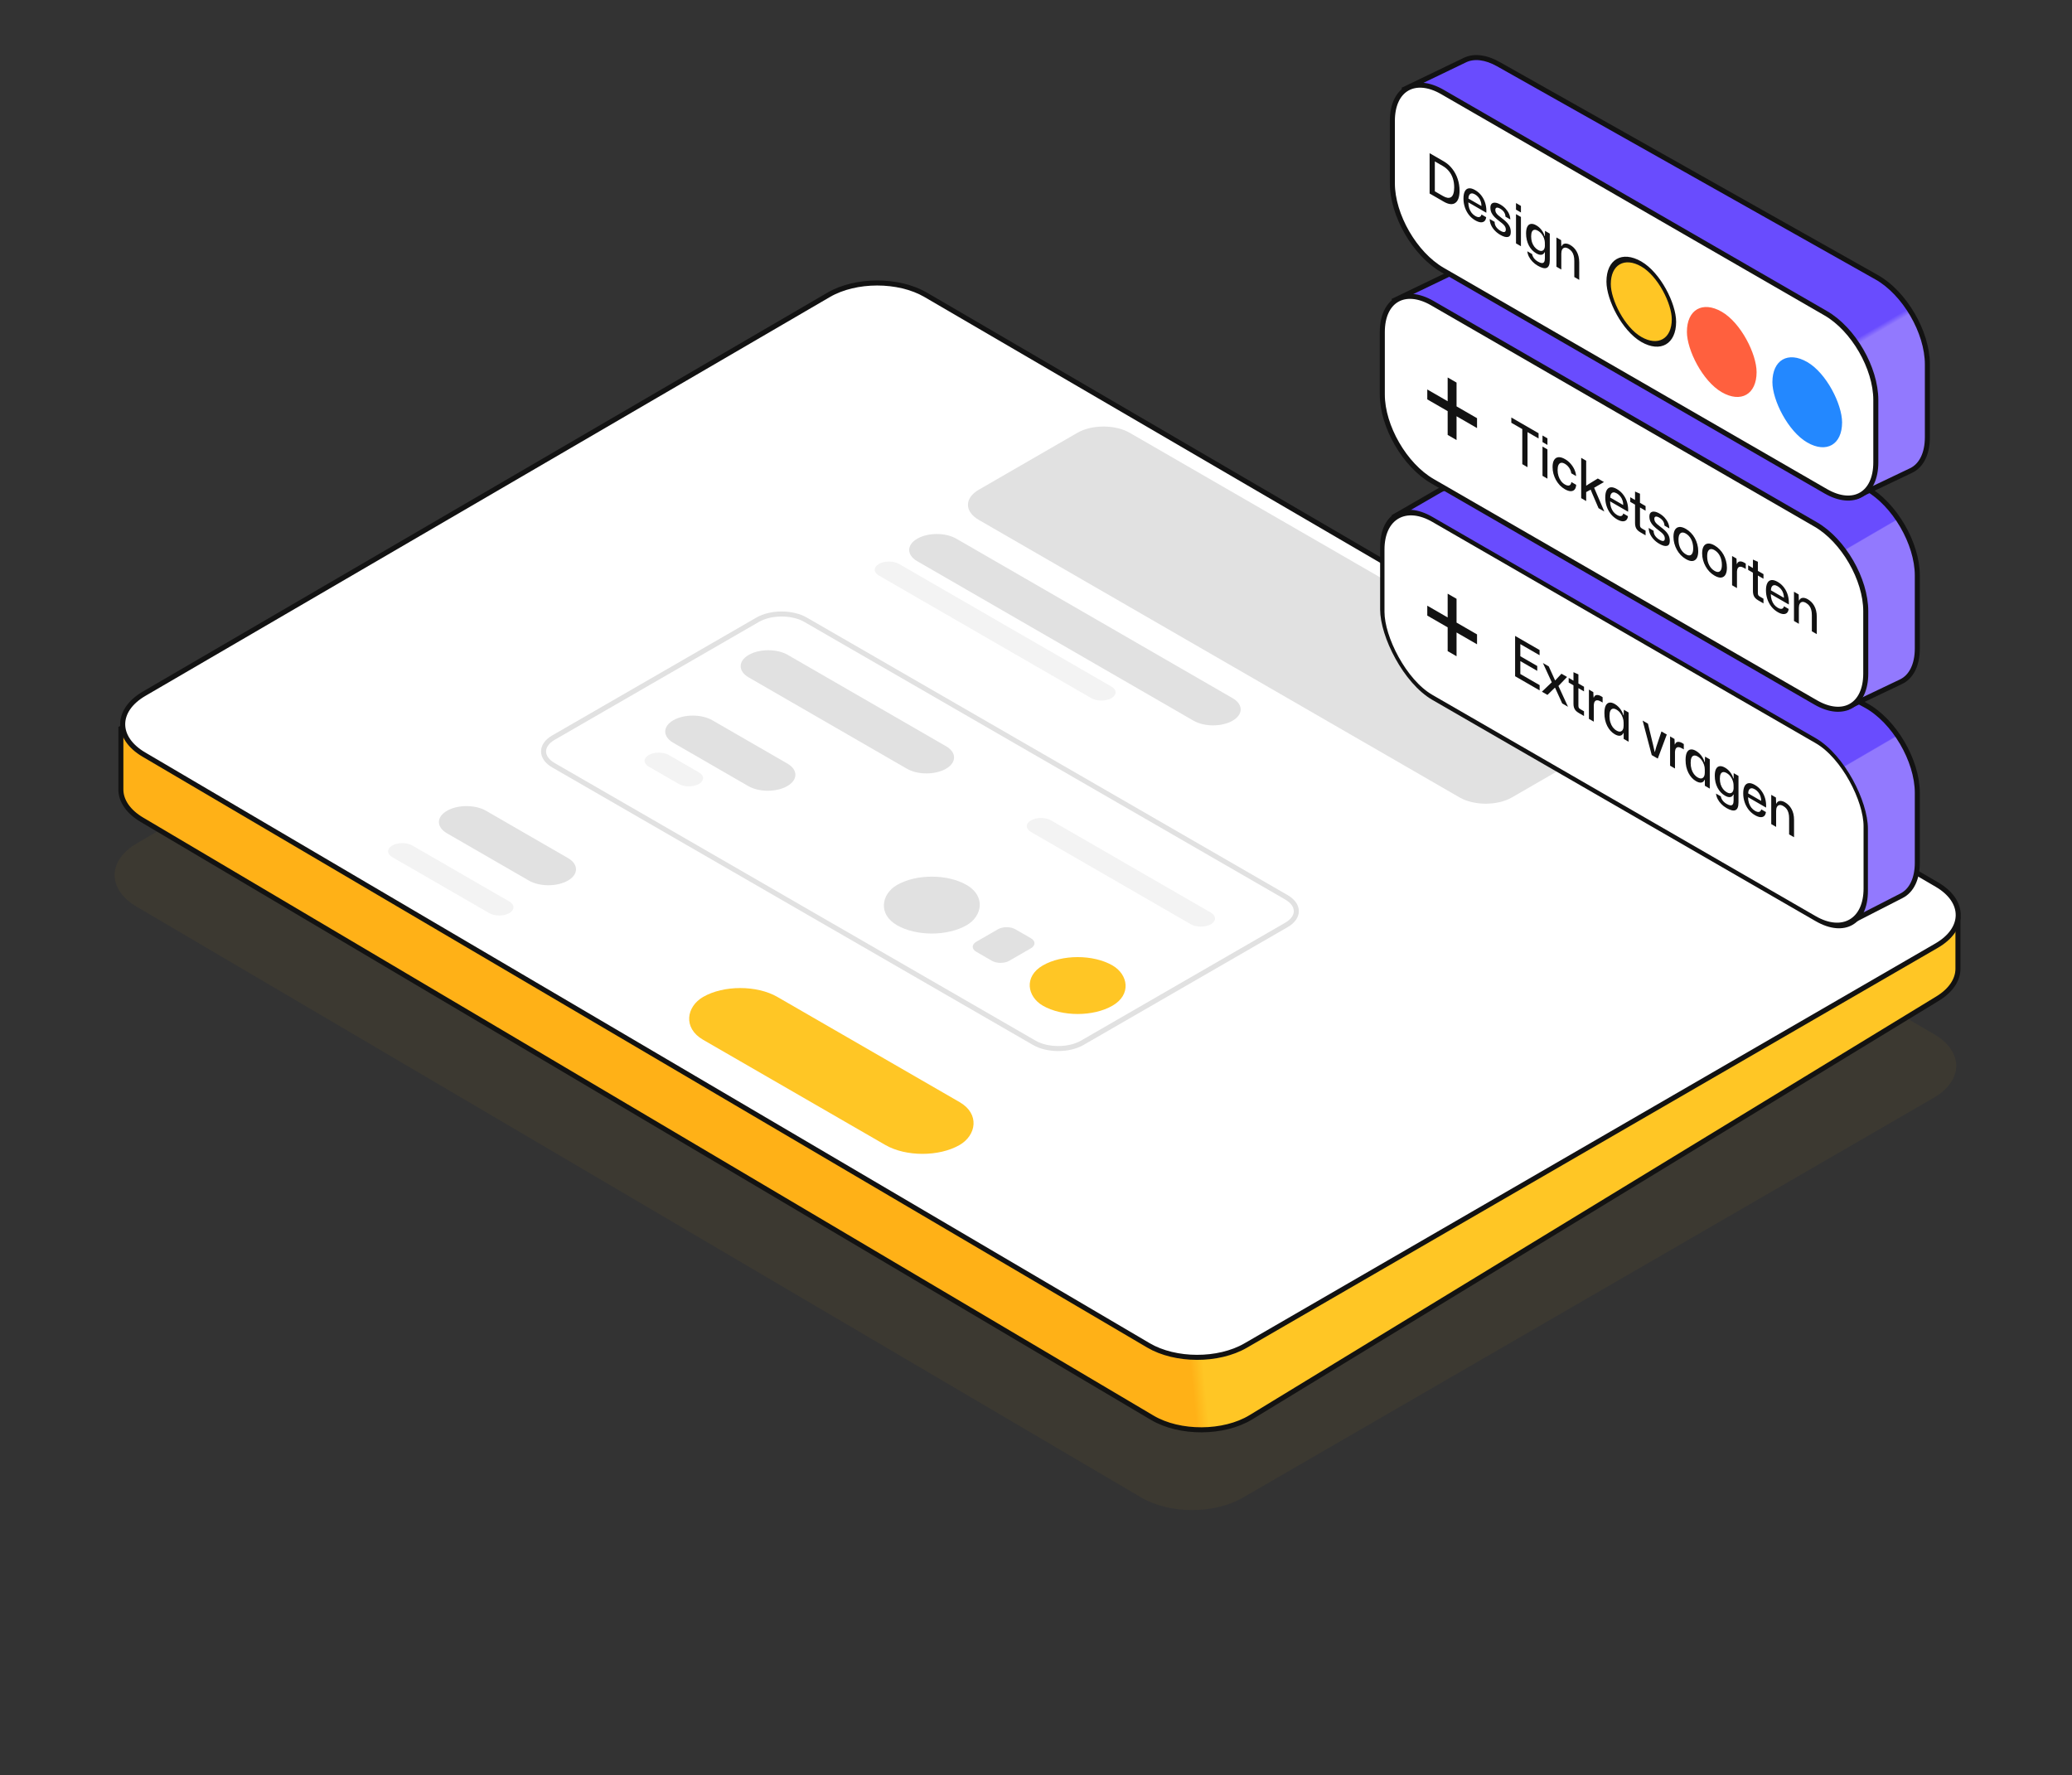 <svg width="412" height="353" viewBox="0 0 412 353" fill="none" xmlns="http://www.w3.org/2000/svg"><rect x="0" y="0" width="412" height="353" fill="#333333" stroke="none"/><path d="M27.247 167.695C21.331 171.142 21.304 176.868 27.187 180.329L226.942 297.826C232.54 301.119 241.444 301.138 247.092 297.868L384.492 218.331C390.458 214.877 390.481 209.114 384.543 205.651L183.491 88.371C177.873 85.093 168.975 85.095 163.349 88.374L27.247 167.695Z" fill="#8F7624" fill-opacity="0.1"/><path d="M165.92 67.572C171.275 64.655 179.418 64.691 184.693 67.655L389.323 182.66L389.323 192.652C389.323 194.877 387.869 197.012 385.278 198.591L248.723 281.86C243.335 285.146 234.584 285.188 229.122 281.955L28.213 163.024C25.539 161.441 24.033 159.273 24.033 157.008L24.033 144.866L165.92 67.572Z" fill="url(#paint0_linear_64_2)" stroke="#121212"/><path d="M28.666 137.958C22.997 141.262 22.971 146.75 28.609 150.066L228.363 267.563C233.729 270.719 242.262 270.737 247.674 267.604L385.074 188.066C390.791 184.756 390.814 179.234 385.123 175.914L184.072 58.634C178.688 55.494 170.16 55.495 164.768 58.638L28.666 137.958Z" fill="white" stroke="#121212"/><path d="M214.235 86.07C217.104 84.413 221.757 84.413 224.627 86.07L320.235 141.269C323.104 142.926 323.104 145.613 320.235 147.269L300.624 158.592C297.754 160.249 293.101 160.249 290.232 158.592L194.624 103.393C191.754 101.736 191.754 99.049 194.624 97.393L214.235 86.07Z" fill="#E1E1E1"/><path d="M182.391 107.129C184.535 105.892 188.011 105.892 190.155 107.129L245.09 138.846C247.234 140.084 247.234 142.091 245.09 143.329C242.946 144.567 239.47 144.567 237.325 143.329L182.391 111.612C180.246 110.375 180.246 108.367 182.391 107.129Z" fill="#E1E1E1"/><path d="M148.882 130.242C151.027 129.004 154.503 129.004 156.647 130.242L188.101 148.401C190.245 149.639 190.245 151.647 188.101 152.884C185.957 154.122 182.481 154.122 180.336 152.884L148.882 134.725C146.738 133.487 146.738 131.479 148.882 130.242Z" fill="#E1E1E1"/><path d="M88.882 161.242C91.027 160.004 94.503 160.004 96.647 161.242L112.927 170.641C115.071 171.879 115.071 173.886 112.927 175.124C110.783 176.362 107.306 176.362 105.162 175.124L88.882 165.725C86.738 164.487 86.738 162.479 88.882 161.242Z" fill="#E1E1E1"/><path d="M198.431 184.807C199.387 184.255 200.938 184.255 201.895 184.807L204.985 186.591C205.942 187.143 205.942 188.039 204.985 188.591L200.684 191.074C199.728 191.627 198.177 191.627 197.22 191.074L194.13 189.29C193.174 188.738 193.174 187.842 194.13 187.29L198.431 184.807Z" fill="#E1E1E1"/><path d="M133.882 143.242C136.027 142.004 139.503 142.004 141.647 143.242L156.55 151.846C158.694 153.084 158.694 155.091 156.55 156.329C154.406 157.567 150.929 157.567 148.785 156.329L133.882 147.725C131.738 146.487 131.738 144.479 133.882 143.242Z" fill="#E1E1E1"/><path d="M174.766 112.154C175.87 111.517 177.66 111.517 178.763 112.154L220.999 136.538C222.102 137.176 222.102 138.209 220.999 138.846C219.895 139.483 218.105 139.483 217.001 138.846L174.766 114.462C173.662 113.824 173.662 112.791 174.766 112.154Z" fill="#F3F3F3"/><path d="M204.999 163.154C206.102 162.517 207.892 162.517 208.996 163.154L240.773 181.5C241.877 182.138 241.877 183.171 240.773 183.808C239.669 184.445 237.879 184.445 236.776 183.808L204.999 165.462C203.895 164.824 203.895 163.791 204.999 163.154Z" fill="#F3F3F3"/><path d="M77.999 168.154C79.102 167.517 80.892 167.517 81.996 168.154L101.278 179.287C102.382 179.924 102.382 180.957 101.278 181.594C100.175 182.232 98.385 182.232 97.281 181.594L77.999 170.462C76.895 169.824 76.895 168.791 77.999 168.154Z" fill="#F3F3F3"/><path d="M128.999 150.154C130.102 149.517 131.892 149.517 132.996 150.154L138.973 153.605C140.077 154.242 140.077 155.276 138.973 155.913C137.87 156.55 136.08 156.55 134.976 155.913L128.999 152.462C127.895 151.824 127.895 150.791 128.999 150.154Z" fill="#F3F3F3"/><rect width="58.89" height="17.05" rx="8.525" transform="matrix(0.866 0.5 -0.866 0.5 147.193 194)" fill="#FFC625"/><rect width="16" height="16" rx="8" transform="matrix(0.866 -0.5 -0.866 -0.5 214.284 204)" fill="#FFC625"/><rect width="16" height="16" rx="8" transform="matrix(0.866 0.5 -0.866 0.5 185.284 172)" fill="#E1E1E1"/><path d="M150.655 123.25C153.286 121.731 157.551 121.731 160.181 123.25L255.789 178.449C258.42 179.968 258.42 182.431 255.789 183.949L215.19 207.389C212.559 208.908 208.294 208.908 205.664 207.389L110.056 152.19C107.425 150.671 107.425 148.209 110.056 146.69L150.655 123.25Z" stroke="#E1E1E1"/><path d="M282.572 118.198C284.064 122.583 287.008 126.686 290.382 129.083L367.277 183.686L378.118 178.134C380.113 177.113 381.243 174.74 381.243 171.574L381.243 157.689C381.243 151.199 376.595 143.311 370.977 140.268L293.03 98.036C290.496 96.663 288.087 96.475 286.294 97.509L277.301 102.7L282.572 118.198Z" fill="url(#paint1_linear_64_2)" stroke="#121212"/><rect x="0.433" y="0.75" width="111" height="35.398" rx="11.5" transform="matrix(0.866 0.5 -2.20305e-08 1 274.486 96.58)" fill="white" stroke="#121212"/><path d="M301.266 134.484V126.465L306.134 129.275V130.309L302.076 127.966L302.305 127.834V130.771L302.076 130.375L305.667 132.449V133.417L302.076 131.343L302.305 131.211V134.303L302.076 133.906L306.144 136.255V137.3L301.266 134.484ZM306.595 137.561L308.557 135.691L306.795 131.857L307.957 132.528L309.205 135.284L309.253 135.311L310.482 133.986L311.596 134.629L309.882 136.422L311.787 140.558L310.634 139.893L309.224 136.802L309.167 136.769L307.7 138.199L306.595 137.561ZM313.958 141.811C313.678 141.65 313.459 141.48 313.3 141.3C313.142 141.113 313.03 140.909 312.967 140.689C312.903 140.469 312.872 140.231 312.872 139.974V136.289L311.919 135.739V134.815L312.872 135.365V133.682L313.853 134.117V135.932L314.967 136.575V137.499L313.853 136.856V140.332C313.853 140.53 313.885 140.68 313.948 140.783C314.012 140.878 314.123 140.972 314.282 141.063L314.967 141.459V142.394L313.958 141.811ZM315.943 142.958V137.139L316.819 137.645L316.867 138.706L316.914 138.734C317.022 138.422 317.21 138.251 317.476 138.222C317.743 138.193 318.042 138.273 318.372 138.464C318.429 138.497 318.48 138.53 318.524 138.563C318.575 138.592 318.623 138.624 318.667 138.657V139.724C318.629 139.694 318.581 139.663 318.524 139.63C318.474 139.601 318.42 139.57 318.362 139.537C318.064 139.364 317.81 139.276 317.6 139.273C317.391 139.269 317.229 139.348 317.114 139.509C317 139.663 316.933 139.892 316.914 140.197V143.519L315.943 142.958ZM321.081 146.023C320.776 145.847 320.497 145.62 320.243 145.341C319.995 145.066 319.779 144.751 319.595 144.395C319.411 144.032 319.268 143.634 319.166 143.202C319.071 142.773 319.023 142.312 319.023 141.821C319.023 141.176 319.109 140.679 319.28 140.331C319.458 139.986 319.7 139.788 320.004 139.737C320.316 139.682 320.674 139.771 321.081 140.006C321.36 140.167 321.614 140.365 321.843 140.6C322.078 140.838 322.275 141.099 322.434 141.381C322.599 141.66 322.719 141.946 322.796 142.239L322.853 142.272L322.891 141.15L323.834 141.695V147.514L322.853 146.947V145.792L322.796 145.759C322.675 146.063 322.465 146.247 322.167 146.309C321.868 146.364 321.506 146.269 321.081 146.023ZM321.424 145.286C321.735 145.466 321.995 145.532 322.205 145.484C322.415 145.436 322.573 145.312 322.681 145.11C322.789 144.908 322.843 144.657 322.843 144.357V143.697C322.843 143.396 322.789 143.082 322.681 142.756C322.573 142.43 322.415 142.122 322.205 141.832C321.995 141.542 321.735 141.308 321.424 141.128C321.144 140.967 320.9 140.906 320.69 140.947C320.481 140.98 320.319 141.117 320.205 141.359C320.09 141.594 320.033 141.942 320.033 142.404C320.033 142.859 320.09 143.273 320.205 143.647C320.319 144.021 320.481 144.349 320.69 144.632C320.9 144.907 321.144 145.125 321.424 145.286ZM328.434 150.17L326.624 143.306L327.682 143.916L328.692 148.085L329.016 149.526L329.054 149.548L329.358 148.47L330.368 145.467L331.426 146.078L329.635 150.863L328.434 150.17ZM332.083 152.276V146.457L332.96 146.963L333.007 148.025L333.055 148.052C333.163 147.741 333.35 147.57 333.617 147.541C333.884 147.512 334.182 147.592 334.513 147.783C334.57 147.816 334.621 147.849 334.665 147.882C334.716 147.911 334.763 147.942 334.808 147.975V149.042C334.77 149.013 334.722 148.982 334.665 148.949C334.614 148.92 334.56 148.888 334.503 148.855C334.205 148.683 333.951 148.595 333.741 148.591C333.531 148.588 333.369 148.667 333.255 148.828C333.141 148.982 333.074 149.211 333.055 149.515V152.837L332.083 152.276ZM337.222 155.342C336.917 155.166 336.637 154.939 336.383 154.66C336.136 154.385 335.92 154.07 335.736 153.714C335.551 153.351 335.408 152.953 335.307 152.52C335.212 152.091 335.164 151.631 335.164 151.14C335.164 150.495 335.25 149.998 335.421 149.649C335.599 149.305 335.84 149.107 336.145 149.055C336.456 149 336.815 149.09 337.222 149.325C337.501 149.486 337.755 149.684 337.984 149.919C338.219 150.157 338.416 150.418 338.574 150.7C338.74 150.979 338.86 151.265 338.936 151.558L338.994 151.591L339.032 150.469L339.975 151.013V156.832L338.994 156.266V155.111L338.936 155.078C338.816 155.382 338.606 155.566 338.308 155.628C338.009 155.683 337.647 155.588 337.222 155.342ZM337.565 154.605C337.876 154.785 338.136 154.851 338.346 154.803C338.555 154.755 338.714 154.631 338.822 154.429C338.93 154.227 338.984 153.976 338.984 153.675V153.015C338.984 152.715 338.93 152.401 338.822 152.075C338.714 151.749 338.555 151.441 338.346 151.151C338.136 150.861 337.876 150.627 337.565 150.447C337.285 150.286 337.041 150.225 336.831 150.265C336.622 150.298 336.46 150.436 336.345 150.678C336.231 150.913 336.174 151.261 336.174 151.723C336.174 152.178 336.231 152.592 336.345 152.966C336.46 153.34 336.622 153.668 336.831 153.95C337.041 154.225 337.285 154.444 337.565 154.605ZM343.303 160.701C342.903 160.47 342.554 160.199 342.255 159.887C341.957 159.583 341.718 159.254 341.541 158.902C341.363 158.55 341.255 158.191 341.217 157.824L342.169 158.374C342.195 158.558 342.258 158.741 342.36 158.924C342.462 159.115 342.592 159.289 342.75 159.447C342.916 159.608 343.106 159.751 343.322 159.876C343.627 160.052 343.881 160.147 344.084 160.162C344.287 160.184 344.443 160.116 344.551 159.958C344.659 159.801 344.713 159.542 344.713 159.183V158.05L344.646 158.011C344.532 158.297 344.329 158.466 344.037 158.517C343.744 158.561 343.398 158.468 342.998 158.237C342.693 158.061 342.414 157.841 342.16 157.577C341.912 157.309 341.699 157.007 341.522 156.669C341.344 156.325 341.207 155.953 341.112 155.553C341.017 155.146 340.969 154.722 340.969 154.282C340.969 153.688 341.055 153.232 341.226 152.913C341.398 152.594 341.636 152.416 341.941 152.379C342.246 152.335 342.601 152.431 343.008 152.665C343.408 152.896 343.751 153.201 344.037 153.578C344.329 153.96 344.532 154.363 344.646 154.788L344.713 154.827L344.732 153.76L345.685 154.31V159.59C345.685 160.045 345.627 160.397 345.513 160.646C345.399 160.903 345.237 161.066 345.027 161.135C344.818 161.212 344.564 161.209 344.265 161.124C343.973 161.044 343.652 160.903 343.303 160.701ZM343.332 157.549C343.624 157.718 343.871 157.784 344.075 157.747C344.278 157.711 344.433 157.606 344.541 157.434C344.649 157.254 344.707 157.038 344.713 156.785L344.703 156.075C344.697 155.822 344.643 155.549 344.541 155.256C344.44 154.955 344.287 154.673 344.084 154.409C343.887 154.141 343.64 153.921 343.341 153.749C343.062 153.588 342.82 153.522 342.617 153.551C342.414 153.58 342.255 153.705 342.141 153.925C342.033 154.149 341.979 154.462 341.979 154.865C341.979 155.276 342.033 155.656 342.141 156.004C342.255 156.349 342.414 156.653 342.617 156.917C342.82 157.181 343.058 157.392 343.332 157.549ZM348.969 162.124C348.48 161.842 348.057 161.477 347.702 161.03C347.352 160.579 347.086 160.076 346.902 159.523C346.717 158.969 346.625 158.391 346.625 157.79C346.625 157.174 346.717 156.692 346.902 156.344C347.086 155.995 347.349 155.799 347.692 155.755C348.042 155.707 348.458 155.823 348.94 156.102C349.467 156.406 349.902 156.796 350.245 157.273C350.595 157.746 350.845 158.269 350.998 158.841C351.15 159.413 351.207 160.003 351.169 160.612L347.587 158.544C347.594 158.973 347.654 159.363 347.768 159.715C347.883 160.06 348.042 160.364 348.245 160.628C348.454 160.888 348.696 161.097 348.969 161.255C349.305 161.449 349.582 161.517 349.798 161.459C350.013 161.393 350.15 161.226 350.207 160.958L351.141 161.497C351.096 161.86 350.976 162.128 350.779 162.3C350.582 162.465 350.328 162.535 350.017 162.509C349.705 162.476 349.356 162.348 348.969 162.124ZM347.597 157.922L347.502 157.724L350.302 159.341L350.207 159.44C350.214 159.04 350.163 158.681 350.055 158.362C349.953 158.047 349.804 157.774 349.607 157.543C349.416 157.308 349.194 157.117 348.94 156.971C348.673 156.817 348.442 156.749 348.245 156.767C348.048 156.785 347.892 156.89 347.778 157.081C347.664 157.271 347.603 157.552 347.597 157.922ZM352.197 163.889V158.07L353.13 158.609L353.168 159.786L353.225 159.819C353.371 159.492 353.6 159.316 353.911 159.291C354.222 159.258 354.562 159.348 354.931 159.56C355.191 159.711 355.429 159.892 355.645 160.105C355.867 160.321 356.058 160.574 356.217 160.864C356.382 161.15 356.509 161.476 356.598 161.843C356.687 162.202 356.731 162.605 356.731 163.053V166.507L355.75 165.94V162.717C355.75 162.321 355.709 161.971 355.626 161.667C355.543 161.355 355.416 161.087 355.245 160.864C355.073 160.64 354.851 160.449 354.578 160.292C354.292 160.127 354.041 160.063 353.826 160.099C353.616 160.14 353.454 160.262 353.34 160.468C353.225 160.666 353.168 160.933 353.168 161.271V164.45L352.197 163.889Z" fill="#121212"/><path d="M287.856 129.492V124.764L283.803 122.424V120.456L287.856 122.796V118.068L289.623 119.088V123.816L293.697 126.168V128.136L289.623 125.784V130.512L287.856 129.492Z" fill="#121212"/><path d="M282.572 75.198C284.064 79.583 287.008 83.686 290.382 86.083L367.281 140.689L377.999 135.577C380.066 134.591 381.243 132.189 381.243 128.957L381.243 114.46C381.243 108.054 376.71 100.267 371.163 97.141L295.904 54.74C293.454 53.36 291.1 53.077 289.293 53.947L277.307 59.719L282.572 75.198Z" fill="url(#paint2_linear_64_2)" stroke="#121212"/><path d="M274.861 66.046C274.861 59.695 279.32 57.12 284.82 60.296L361.03 104.296C366.531 107.472 370.99 115.195 370.99 121.546L370.99 133.944C370.99 140.295 366.531 142.869 361.03 139.694L284.82 95.694C279.32 92.518 274.861 84.795 274.861 78.444L274.861 66.046Z" fill="white" stroke="#121212"/><path d="M302.695 92.309V85.335L300.514 84.076V83.031L305.934 86.16V87.205L303.733 85.934V92.909L302.695 92.309ZM306.714 94.629V88.81L307.695 89.377V95.196L306.714 94.629ZM306.714 87.919V86.61L307.695 87.177V88.486L306.714 87.919ZM311.164 97.297C310.795 97.085 310.459 96.821 310.154 96.505C309.856 96.186 309.598 95.833 309.382 95.444C309.173 95.059 309.008 94.648 308.887 94.212C308.773 93.779 308.716 93.336 308.716 92.881C308.716 92.28 308.817 91.814 309.02 91.484C309.224 91.147 309.513 90.961 309.887 90.928C310.262 90.895 310.7 91.024 311.202 91.313C311.608 91.548 311.97 91.845 312.288 92.204C312.612 92.567 312.869 92.962 313.06 93.387C313.256 93.816 313.368 94.247 313.393 94.679L312.44 94.129C312.402 93.851 312.323 93.592 312.202 93.354C312.081 93.116 311.932 92.901 311.754 92.71C311.583 92.523 311.389 92.368 311.173 92.243C310.862 92.063 310.599 91.999 310.383 92.05C310.167 92.094 310.002 92.237 309.887 92.479C309.773 92.721 309.716 93.051 309.716 93.469C309.716 93.902 309.776 94.307 309.897 94.685C310.017 95.055 310.186 95.383 310.402 95.669C310.618 95.955 310.872 96.183 311.164 96.351C311.411 96.494 311.627 96.568 311.812 96.571C311.996 96.575 312.142 96.516 312.25 96.395C312.364 96.271 312.434 96.095 312.459 95.867L313.412 96.417C313.387 96.843 313.275 97.164 313.079 97.38C312.882 97.589 312.618 97.69 312.288 97.682C311.958 97.668 311.583 97.539 311.164 97.297ZM314.408 99.071V91.052L315.398 91.624V96.607L315.837 96.31L317.713 95.161L318.933 95.865L316.98 97.003L319.009 101.728L317.856 101.062L316.599 98.136L316.294 97.377L315.398 97.861V99.643L314.408 99.071ZM321.534 103.285C321.045 103.002 320.623 102.638 320.267 102.19C319.918 101.739 319.651 101.237 319.467 100.683C319.283 100.13 319.191 99.552 319.191 98.951C319.191 98.335 319.283 97.853 319.467 97.504C319.651 97.156 319.915 96.96 320.258 96.916C320.607 96.868 321.023 96.984 321.506 97.262C322.033 97.567 322.468 97.957 322.811 98.434C323.16 98.907 323.411 99.429 323.563 100.001C323.716 100.573 323.773 101.164 323.735 101.772L320.153 99.704C320.159 100.133 320.22 100.524 320.334 100.876C320.448 101.22 320.607 101.525 320.81 101.789C321.02 102.049 321.261 102.258 321.534 102.416C321.871 102.61 322.147 102.678 322.363 102.619C322.579 102.553 322.715 102.386 322.773 102.119L323.706 102.658C323.662 103.021 323.541 103.288 323.344 103.461C323.147 103.626 322.893 103.695 322.582 103.67C322.271 103.637 321.922 103.508 321.534 103.285ZM320.162 99.083L320.067 98.885L322.868 100.502L322.773 100.601C322.779 100.201 322.728 99.842 322.62 99.523C322.519 99.207 322.369 98.934 322.172 98.703C321.982 98.469 321.76 98.278 321.506 98.131C321.239 97.977 321.007 97.909 320.81 97.928C320.613 97.946 320.458 98.051 320.343 98.241C320.229 98.432 320.169 98.712 320.162 99.083ZM326.2 105.88C325.921 105.718 325.702 105.548 325.543 105.368C325.384 105.181 325.273 104.978 325.21 104.758C325.146 104.538 325.114 104.299 325.114 104.043V100.358L324.162 99.808V98.884L325.114 99.434V97.751L326.096 98.185V100L327.21 100.644V101.568L326.096 100.924V104.4C326.096 104.598 326.127 104.749 326.191 104.851C326.254 104.947 326.366 105.04 326.524 105.132L327.21 105.528V106.463L326.2 105.88ZM329.948 108.153C329.51 107.9 329.132 107.602 328.814 107.257C328.497 106.912 328.252 106.547 328.081 106.162C327.916 105.774 327.833 105.385 327.833 104.996L328.805 105.557C328.805 105.939 328.913 106.283 329.129 106.591C329.345 106.892 329.624 107.141 329.967 107.339C330.316 107.541 330.58 107.62 330.758 107.576C330.942 107.528 331.034 107.369 331.034 107.097C331.034 106.892 330.993 106.711 330.91 106.553C330.827 106.388 330.7 106.223 330.529 106.058C330.364 105.897 330.142 105.713 329.862 105.508C329.437 105.189 329.084 104.89 328.805 104.611C328.525 104.325 328.316 104.032 328.176 103.731C328.036 103.423 327.966 103.09 327.966 102.73C327.966 102.378 328.049 102.122 328.214 101.96C328.386 101.795 328.621 101.726 328.919 101.751C329.217 101.77 329.564 101.893 329.957 102.12C330.364 102.355 330.713 102.633 331.005 102.956C331.297 103.279 331.523 103.621 331.682 103.984C331.84 104.347 331.923 104.714 331.929 105.084L330.967 104.529C330.961 104.291 330.913 104.076 330.824 103.885C330.742 103.691 330.624 103.517 330.472 103.363C330.326 103.205 330.148 103.066 329.938 102.945C329.627 102.765 329.383 102.697 329.205 102.741C329.033 102.789 328.948 102.938 328.948 103.187C328.948 103.378 328.992 103.557 329.081 103.726C329.17 103.887 329.306 104.054 329.491 104.226C329.681 104.395 329.922 104.589 330.215 104.809C330.507 105.022 330.764 105.233 330.986 105.442C331.215 105.647 331.405 105.86 331.558 106.08C331.717 106.304 331.834 106.536 331.91 106.778C331.986 107.02 332.025 107.284 332.025 107.57C332.025 108.142 331.834 108.472 331.453 108.56C331.072 108.648 330.57 108.513 329.948 108.153ZM335.222 111.187C334.853 110.975 334.517 110.711 334.212 110.395C333.914 110.084 333.656 109.733 333.44 109.345C333.224 108.956 333.056 108.544 332.936 108.107C332.815 107.671 332.755 107.225 332.755 106.771C332.755 106.169 332.853 105.702 333.05 105.368C333.253 105.031 333.539 104.844 333.907 104.807C334.282 104.767 334.72 104.892 335.222 105.181C335.59 105.394 335.924 105.656 336.222 105.968C336.527 106.276 336.787 106.624 337.003 107.013C337.219 107.401 337.384 107.816 337.499 108.256C337.619 108.692 337.68 109.141 337.68 109.603C337.68 110.197 337.581 110.665 337.384 111.006C337.187 111.339 336.905 111.528 336.536 111.572C336.168 111.609 335.73 111.481 335.222 111.187ZM335.222 110.241C335.514 110.41 335.768 110.48 335.984 110.45C336.206 110.417 336.378 110.282 336.498 110.043C336.619 109.805 336.679 109.466 336.679 109.026C336.679 108.696 336.644 108.386 336.575 108.096C336.511 107.803 336.416 107.532 336.289 107.282C336.162 107.026 336.009 106.802 335.832 106.611C335.654 106.413 335.45 106.248 335.222 106.116C334.93 105.948 334.672 105.88 334.45 105.913C334.234 105.949 334.063 106.085 333.936 106.32C333.815 106.551 333.755 106.894 333.755 107.348C333.755 107.671 333.787 107.979 333.85 108.272C333.92 108.562 334.018 108.831 334.145 109.081C334.279 109.334 334.434 109.559 334.612 109.757C334.796 109.952 335 110.113 335.222 110.241ZM340.925 114.48C340.556 114.267 340.22 114.003 339.915 113.688C339.616 113.376 339.359 113.026 339.143 112.637C338.927 112.249 338.759 111.836 338.638 111.4C338.518 110.963 338.457 110.518 338.457 110.063C338.457 109.462 338.556 108.994 338.753 108.661C338.956 108.323 339.242 108.136 339.61 108.1C339.985 108.059 340.423 108.184 340.925 108.474C341.293 108.686 341.626 108.949 341.925 109.26C342.23 109.568 342.49 109.917 342.706 110.305C342.922 110.694 343.087 111.108 343.201 111.548C343.322 111.985 343.382 112.434 343.382 112.896C343.382 113.49 343.284 113.957 343.087 114.298C342.89 114.632 342.608 114.821 342.239 114.865C341.871 114.901 341.433 114.773 340.925 114.48ZM340.925 113.534C341.217 113.702 341.471 113.772 341.687 113.743C341.909 113.71 342.08 113.574 342.201 113.336C342.322 113.097 342.382 112.758 342.382 112.318C342.382 111.988 342.347 111.678 342.277 111.389C342.214 111.095 342.119 110.824 341.992 110.575C341.864 110.318 341.712 110.094 341.534 109.904C341.356 109.706 341.153 109.541 340.925 109.409C340.632 109.24 340.375 109.172 340.153 109.205C339.937 109.242 339.766 109.378 339.639 109.612C339.518 109.843 339.458 110.186 339.458 110.641C339.458 110.963 339.489 111.271 339.553 111.565C339.623 111.854 339.721 112.124 339.848 112.373C339.981 112.626 340.137 112.852 340.315 113.05C340.499 113.244 340.702 113.405 340.925 113.534ZM344.41 116.393V110.574L345.286 111.08L345.334 112.142L345.382 112.169C345.49 111.857 345.677 111.687 345.944 111.658C346.21 111.628 346.509 111.709 346.839 111.9C346.896 111.933 346.947 111.966 346.992 111.999C347.042 112.028 347.09 112.059 347.134 112.092V113.159C347.096 113.13 347.049 113.099 346.992 113.066C346.941 113.036 346.887 113.005 346.83 112.972C346.531 112.8 346.277 112.712 346.067 112.708C345.858 112.704 345.696 112.783 345.582 112.945C345.467 113.099 345.401 113.328 345.382 113.632V116.954L344.41 116.393ZM349.644 119.415C349.365 119.254 349.145 119.083 348.987 118.903C348.828 118.716 348.717 118.513 348.653 118.293C348.59 118.073 348.558 117.835 348.558 117.578V113.893L347.605 113.343V112.419L348.558 112.969V111.286L349.539 111.72V113.535L350.654 114.179V115.103L349.539 114.459V117.935C349.539 118.133 349.571 118.284 349.634 118.386C349.698 118.482 349.809 118.575 349.968 118.667L350.654 119.063V119.998L349.644 119.415ZM353.49 121.734C353.001 121.452 352.579 121.087 352.223 120.64C351.874 120.189 351.607 119.687 351.423 119.133C351.239 118.579 351.147 118.002 351.147 117.4C351.147 116.784 351.239 116.302 351.423 115.954C351.607 115.606 351.871 115.409 352.214 115.365C352.563 115.318 352.979 115.433 353.461 115.712C353.989 116.016 354.424 116.407 354.767 116.883C355.116 117.356 355.367 117.879 355.519 118.451C355.672 119.023 355.729 119.613 355.691 120.222L352.109 118.154C352.115 118.583 352.175 118.973 352.29 119.325C352.404 119.67 352.563 119.974 352.766 120.238C352.976 120.499 353.217 120.708 353.49 120.865C353.827 121.06 354.103 121.128 354.319 121.069C354.535 121.003 354.671 120.836 354.728 120.568L355.662 121.107C355.618 121.47 355.497 121.738 355.3 121.91C355.103 122.075 354.849 122.145 354.538 122.119C354.227 122.086 353.877 121.958 353.49 121.734ZM352.118 117.532L352.023 117.334L354.824 118.951L354.728 119.05C354.735 118.651 354.684 118.291 354.576 117.972C354.474 117.657 354.325 117.384 354.128 117.153C353.938 116.918 353.715 116.728 353.461 116.581C353.195 116.427 352.963 116.359 352.766 116.377C352.569 116.396 352.414 116.5 352.299 116.691C352.185 116.882 352.125 117.162 352.118 117.532ZM356.718 123.499V117.68L357.651 118.219L357.689 119.396L357.747 119.429C357.893 119.103 358.121 118.927 358.433 118.901C358.744 118.868 359.083 118.958 359.452 119.171C359.712 119.321 359.95 119.502 360.166 119.715C360.389 119.931 360.579 120.184 360.738 120.474C360.903 120.76 361.03 121.086 361.119 121.453C361.208 121.812 361.252 122.216 361.252 122.663V126.117L360.271 125.551V122.328C360.271 121.932 360.23 121.581 360.147 121.277C360.065 120.965 359.938 120.698 359.766 120.474C359.595 120.25 359.372 120.06 359.099 119.902C358.814 119.737 358.563 119.673 358.347 119.71C358.137 119.75 357.975 119.873 357.861 120.078C357.747 120.276 357.689 120.544 357.689 120.881V124.06L356.718 123.499Z" fill="#121212"/><path d="M287.856 86.492V81.764L283.803 79.424V77.456L287.856 79.796V75.068L289.623 76.088V80.816L293.697 83.168V85.136L289.623 82.784V87.512L287.856 86.492Z" fill="#121212"/><path d="M284.572 33.198C286.064 37.583 289.008 41.686 292.382 44.083L369.281 98.689L379.999 93.577C382.066 92.591 383.243 90.189 383.243 86.957L383.243 72.46C383.243 66.054 378.71 58.267 373.163 55.141L297.904 12.74C295.454 11.36 293.1 11.077 291.293 11.947L279.307 17.719L284.572 33.198Z" fill="url(#paint3_linear_64_2)" stroke="#121212"/><path d="M276.861 24.046C276.861 17.695 281.32 15.12 286.82 18.296L363.03 62.296C368.531 65.472 372.99 73.195 372.99 79.546L372.99 91.944C372.99 98.295 368.531 100.869 363.03 97.694L286.82 53.694C281.32 50.518 276.861 42.795 276.861 36.444L276.861 24.046Z" fill="white" stroke="#121212"/><path d="M284.266 38.484V30.465L287.076 32.087C287.743 32.472 288.308 32.968 288.772 33.572C289.242 34.174 289.601 34.847 289.849 35.591C290.096 36.335 290.22 37.111 290.22 37.917C290.22 38.519 290.15 39.025 290.01 39.435C289.871 39.846 289.664 40.149 289.391 40.343C289.125 40.541 288.797 40.623 288.41 40.59C288.023 40.557 287.578 40.396 287.076 40.106L284.266 38.484ZM285.305 38.05L286.924 38.984C287.261 39.179 287.565 39.296 287.838 39.337C288.112 39.37 288.347 39.322 288.543 39.194C288.74 39.058 288.89 38.832 288.991 38.517C289.099 38.198 289.153 37.785 289.153 37.279C289.153 36.597 289.061 35.987 288.877 35.448C288.693 34.902 288.432 34.429 288.096 34.029C287.759 33.622 287.369 33.29 286.924 33.033L285.305 32.099V38.05ZM293.343 43.823C292.854 43.541 292.431 43.176 292.076 42.729C291.726 42.278 291.46 41.776 291.275 41.222C291.091 40.668 290.999 40.091 290.999 39.489C290.999 38.873 291.091 38.391 291.275 38.043C291.46 37.694 291.723 37.498 292.066 37.454C292.415 37.407 292.831 37.522 293.314 37.801C293.841 38.105 294.276 38.496 294.619 38.972C294.968 39.445 295.219 39.968 295.372 40.54C295.524 41.112 295.581 41.702 295.543 42.311L291.961 40.243C291.968 40.672 292.028 41.062 292.142 41.414C292.257 41.759 292.415 42.063 292.619 42.327C292.828 42.588 293.07 42.797 293.343 42.954C293.679 43.149 293.956 43.217 294.171 43.158C294.387 43.092 294.524 42.925 294.581 42.657L295.515 43.196C295.47 43.559 295.35 43.827 295.153 43.999C294.956 44.164 294.702 44.234 294.391 44.208C294.079 44.175 293.73 44.047 293.343 43.823ZM291.971 39.621L291.876 39.423L294.676 41.04L294.581 41.139C294.587 40.74 294.537 40.38 294.429 40.061C294.327 39.746 294.178 39.473 293.981 39.242C293.79 39.007 293.568 38.816 293.314 38.67C293.047 38.516 292.816 38.448 292.619 38.466C292.422 38.485 292.266 38.589 292.152 38.78C292.038 38.971 291.977 39.251 291.971 39.621ZM298.333 46.715C297.895 46.462 297.517 46.164 297.199 45.819C296.882 45.474 296.637 45.109 296.466 44.724C296.301 44.336 296.218 43.947 296.218 43.558L297.19 44.119C297.19 44.501 297.298 44.845 297.514 45.153C297.729 45.454 298.009 45.703 298.352 45.901C298.701 46.103 298.965 46.182 299.143 46.138C299.327 46.09 299.419 45.931 299.419 45.659C299.419 45.454 299.378 45.273 299.295 45.115C299.212 44.95 299.085 44.785 298.914 44.62C298.749 44.459 298.527 44.275 298.247 44.07C297.822 43.751 297.469 43.452 297.19 43.173C296.91 42.887 296.701 42.594 296.561 42.293C296.421 41.985 296.351 41.652 296.351 41.292C296.351 40.94 296.434 40.684 296.599 40.522C296.77 40.357 297.005 40.288 297.304 40.313C297.602 40.332 297.949 40.455 298.342 40.682C298.749 40.917 299.098 41.195 299.39 41.518C299.682 41.841 299.908 42.183 300.067 42.546C300.225 42.909 300.308 43.276 300.314 43.646L299.352 43.091C299.346 42.853 299.298 42.638 299.209 42.447C299.127 42.253 299.009 42.079 298.857 41.925C298.711 41.767 298.533 41.628 298.323 41.507C298.012 41.327 297.768 41.259 297.59 41.303C297.418 41.351 297.333 41.5 297.333 41.749C297.333 41.94 297.377 42.119 297.466 42.288C297.555 42.449 297.691 42.616 297.876 42.788C298.066 42.957 298.307 43.151 298.6 43.371C298.892 43.584 299.149 43.795 299.371 44.004C299.6 44.209 299.79 44.422 299.943 44.642C300.102 44.866 300.219 45.098 300.295 45.34C300.371 45.582 300.41 45.846 300.41 46.132C300.41 46.704 300.219 47.034 299.838 47.122C299.457 47.21 298.955 47.075 298.333 46.715ZM301.445 48.402V42.583L302.426 43.15V48.969L301.445 48.402ZM301.445 41.692V40.383L302.426 40.95V42.259L301.445 41.692ZM305.781 52.852C305.38 52.621 305.031 52.35 304.733 52.038C304.434 51.734 304.196 51.406 304.018 51.054C303.84 50.702 303.732 50.343 303.694 49.976L304.647 50.526C304.672 50.709 304.736 50.892 304.837 51.076C304.939 51.267 305.069 51.441 305.228 51.598C305.393 51.76 305.584 51.903 305.8 52.027C306.104 52.203 306.358 52.299 306.562 52.313C306.765 52.335 306.921 52.267 307.029 52.11C307.136 51.952 307.19 51.694 307.19 51.334V50.201L307.124 50.163C307.009 50.449 306.806 50.617 306.514 50.669C306.222 50.713 305.876 50.619 305.476 50.388C305.171 50.212 304.891 49.992 304.637 49.728C304.39 49.461 304.177 49.158 303.999 48.821C303.821 48.476 303.685 48.104 303.59 47.704C303.494 47.297 303.447 46.874 303.447 46.434C303.447 45.84 303.532 45.383 303.704 45.064C303.875 44.745 304.113 44.568 304.418 44.531C304.723 44.487 305.079 44.582 305.485 44.817C305.885 45.048 306.228 45.352 306.514 45.73C306.806 46.111 307.009 46.514 307.124 46.94L307.19 46.978L307.21 45.911L308.162 46.461V51.741C308.162 52.196 308.105 52.548 307.991 52.797C307.876 53.054 307.714 53.217 307.505 53.287C307.295 53.364 307.041 53.36 306.743 53.276C306.451 53.195 306.13 53.054 305.781 52.852ZM305.809 49.701C306.101 49.87 306.349 49.935 306.552 49.899C306.755 49.862 306.911 49.758 307.019 49.585C307.127 49.406 307.184 49.189 307.19 48.936L307.181 48.227C307.175 47.974 307.121 47.701 307.019 47.407C306.917 47.107 306.765 46.824 306.562 46.56C306.365 46.293 306.117 46.073 305.819 45.9C305.539 45.739 305.298 45.673 305.095 45.702C304.891 45.732 304.733 45.856 304.618 46.076C304.51 46.3 304.456 46.614 304.456 47.017C304.456 47.428 304.51 47.807 304.618 48.155C304.733 48.5 304.891 48.804 305.095 49.068C305.298 49.332 305.536 49.543 305.809 49.701ZM309.483 53.043V47.224L310.417 47.763L310.455 48.94L310.512 48.973C310.658 48.647 310.887 48.471 311.198 48.445C311.509 48.412 311.849 48.502 312.217 48.715C312.477 48.865 312.716 49.046 312.932 49.259C313.154 49.475 313.344 49.728 313.503 50.018C313.668 50.304 313.795 50.63 313.884 50.997C313.973 51.356 314.018 51.76 314.018 52.207V55.661L313.036 55.094V51.871C313.036 51.475 312.995 51.125 312.912 50.821C312.83 50.509 312.703 50.242 312.531 50.018C312.36 49.794 312.138 49.604 311.865 49.446C311.579 49.281 311.328 49.217 311.112 49.254C310.902 49.294 310.74 49.417 310.626 49.622C310.512 49.82 310.455 50.088 310.455 50.425V53.604L309.483 53.043Z" fill="#121212"/><rect x="0.433" y="0.75" width="15" height="15" rx="7.5" transform="matrix(0.866 0.5 -2.20305e-08 1 319.486 47.783)" fill="#FFC625" stroke="#121212"/><rect width="16" height="16" rx="8" transform="matrix(0.866 0.5 -2.20305e-08 1 335.428 58)" fill="#FF603E"/><rect width="16" height="16" rx="8" transform="matrix(0.866 0.5 -2.20305e-08 1 352.428 68)" fill="#2388FF"/><defs><linearGradient id="paint0_linear_64_2" x1="91.123" y1="141.758" x2="339.663" y2="117.566" gradientUnits="userSpaceOnUse"><stop offset="0.53" stop-color="#FFB117"/><stop offset="0.54" stop-color="#FFC625"/></linearGradient><linearGradient id="paint1_linear_64_2" x1="301.117" y1="161.22" x2="356.965" y2="257.15" gradientUnits="userSpaceOnUse"><stop offset="0.228" stop-color="#694CFE"/><stop offset="0.23" stop-color="#9279FE"/></linearGradient><linearGradient id="paint2_linear_64_2" x1="301.117" y1="118.22" x2="356.965" y2="214.15" gradientUnits="userSpaceOnUse"><stop offset="0.228" stop-color="#694CFE"/><stop offset="0.23" stop-color="#9279FE"/></linearGradient><linearGradient id="paint3_linear_64_2" x1="303.117" y1="76.22" x2="358.965" y2="172.15" gradientUnits="userSpaceOnUse"><stop offset="0.23" stop-color="#694CFE"/><stop offset="0.24" stop-color="#9279FE"/></linearGradient></defs></svg>